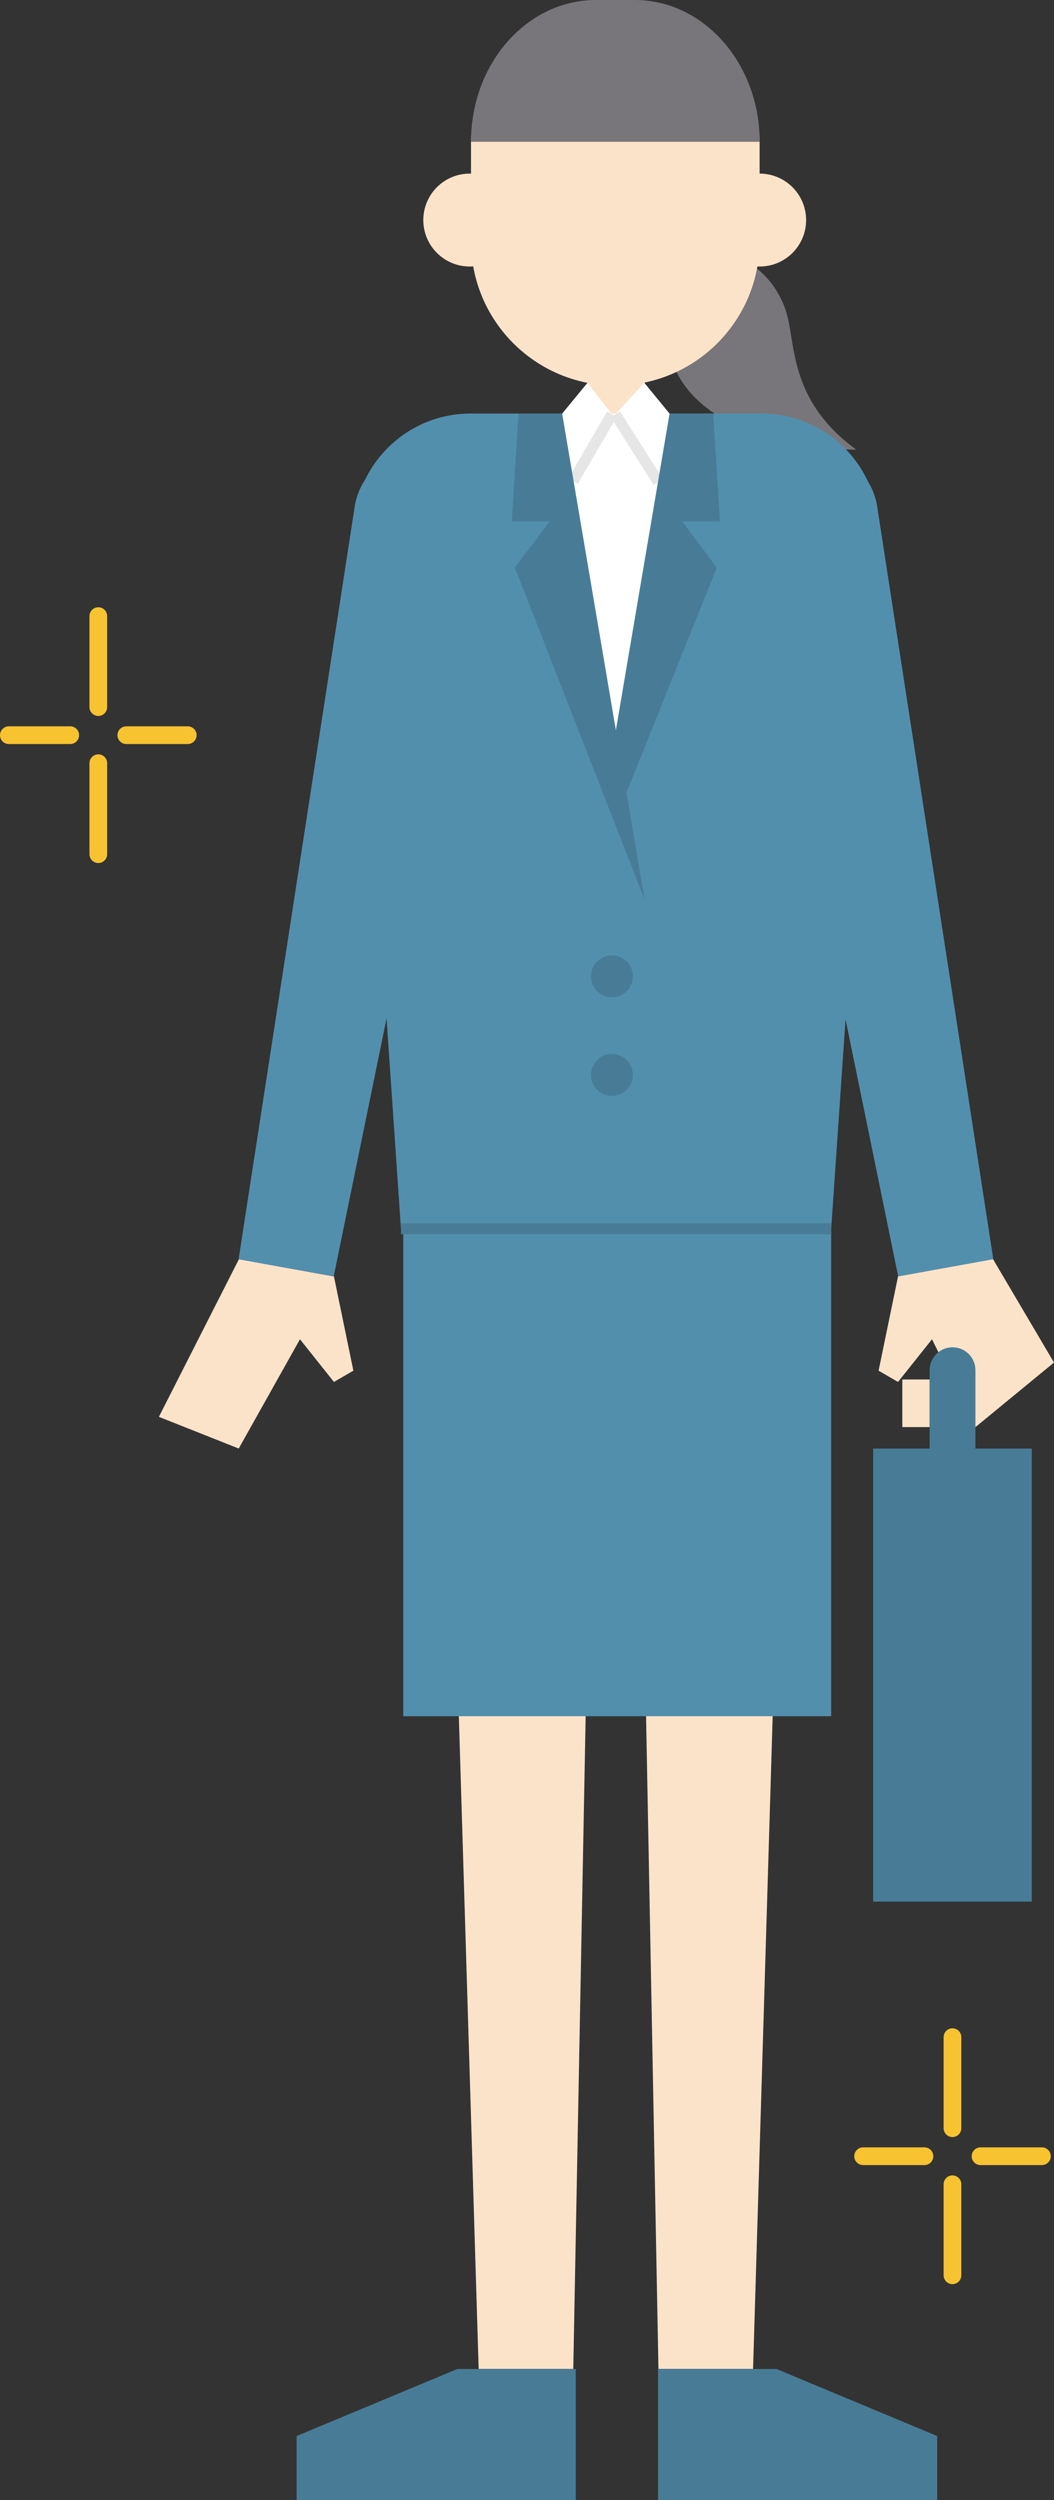 <?xml version="1.0" encoding="utf-8"?>
<!-- Generator: Adobe Illustrator 25.1.0, SVG Export Plug-In . SVG Version: 6.00 Build 0)  -->
<svg version="1.1" id="layer_x0A_" xmlns="http://www.w3.org/2000/svg" xmlns:xlink="http://www.w3.org/1999/xlink" x="0px" y="0px"
	 width="173.47px" height="411.13px" viewBox="0 0 173.47 411.13" enable-background="new 0 0 173.47 411.13" xml:space="preserve">
<rect x="0" y="0" width="173.47" height="411.13" fill="#333333" stroke="none"/>
<g>
	<g>
		<g>
			<path fill="#78767A" d="M117.21,41.1c0,0,8.85,0.59,12.08,9.86c1.77,5.1,0.23,14.67,11.63,22.98c0,0-25.28,0.36-30.37-14.68
				C105.06,43.01,117.21,41.1,117.21,41.1z"/>
		</g>
		<path fill="#528FAD" d="M136.8,202.07H65.99L58.19,88.2c-0.52-10.99,8.25-20.19,19.25-20.19h47.92c11,0,19.77,9.2,19.25,20.19
			L136.8,202.07z"/>
		<polygon fill="#FBE3CA" points="73.08,202.07 78.78,389.58 94.35,389.58 97.28,235.3 105.44,235.3 108.37,389.58 123.94,389.58 
			129.58,202.07 		"/>
		<polygon fill="#487C96" points="75.27,389.58 48.82,400.6 48.82,411.13 75.27,411.13 94.76,411.13 94.76,389.58 		"/>
		<polygon fill="#487C96" points="127.8,389.58 154.24,400.6 154.24,411.13 127.8,411.13 108.3,411.13 108.3,389.58 		"/>
		<path fill="#528FAD" d="M163.48,207.08l-15.65,2.83L122.62,86.97c-1.08-5.99,2.9-11.73,8.89-12.82h0
			c5.99-1.08,11.73,2.9,12.82,8.89L163.48,207.08z"/>
		<polygon fill="#FBE3CA" points="54.96,209.91 58.16,225.41 54.96,227.26 49.37,220.24 39.29,238.21 26.15,233 39.32,207.08 		"/>
		<polygon fill="#FBE3CA" points="147.8,209.91 144.6,225.41 147.8,227.26 153.39,220.24 160.54,234.69 173.47,224.07 
			163.44,207.08 		"/>
		
			<rect x="143.72" y="238.21" transform="matrix(-1 -4.481982e-11 4.481982e-11 -1 313.529 550.934)" fill="#487C96" width="26.1" height="74.51"/>
		<path fill="#487C96" d="M152.99,241.64h7.55v-16.31c0-2.08-1.69-3.77-3.77-3.77l0,0c-2.08,0-3.77,1.69-3.77,3.77V241.64z"/>
		
			<rect x="148.51" y="226.86" transform="matrix(-1 -4.461599e-11 4.461599e-11 -1 301.498 461.546)" fill="#FBE3CA" width="4.48" height="7.83"/>
		<path fill="#528FAD" d="M39.27,207.08l15.65,2.83L80.13,86.97c1.08-5.99-2.9-11.73-8.89-12.82h0c-5.99-1.08-11.73,2.9-12.82,8.89
			L39.27,207.08z"/>
		<g>
			<path fill="#FBE3CA" d="M101.27,63.4L101.27,63.4c-13.12,0-23.75-10.63-23.75-23.75V23.75C77.52,10.63,88.16,0,101.27,0h0
				c13.12,0,23.75,10.63,23.75,23.75v15.89C125.03,52.76,114.39,63.4,101.27,63.4z"/>
		</g>
		<path fill="#78767A" d="M125.03,23.32c0-12.88-9.2-23.32-20.56-23.32h-6.39C86.72,0,77.52,10.44,77.52,23.32H125.03z"/>
		<rect x="96.69" y="61.15" fill="#FBE3CA" width="9.42" height="6.98"/>
		<circle fill="#FBE3CA" cx="77.31" cy="36.19" r="7.64"/>
		<circle fill="#FBE3CA" cx="125.03" cy="36.19" r="7.64"/>
		<rect x="66.37" y="202.36" fill="#528FAD" width="70.43" height="79.87"/>
	</g>
	<line fill="none" stroke="#487C96" stroke-width="1.805" stroke-miterlimit="10" x1="136.8" y1="202.07" x2="65.99" y2="202.07"/>
	<g>
		<polygon fill="#FFFFFF" points="92.52,68.02 101.27,121.91 110.2,68.02 		"/>
	</g>
	<polygon fill="#FFFFFF" points="92.52,68.02 96.69,62.95 100.71,68.13 94.31,79.11 	"/>
	<polygon fill="#FFFFFF" points="110.2,68.02 106.04,62.95 101.27,68.13 108.34,79.25 	"/>
	<circle fill="#487C96" cx="100.71" cy="160.56" r="3.45"/>
	<circle fill="#487C96" cx="100.71" cy="176.78" r="3.45"/>
	<line fill="none" stroke="#E6E6E6" stroke-width="1.805" stroke-miterlimit="10" x1="100.71" y1="68.13" x2="94.31" y2="79.11"/>
	<line fill="none" stroke="#E6E6E6" stroke-width="1.805" stroke-miterlimit="10" x1="101.27" y1="68.13" x2="108.34" y2="79.25"/>
	<polygon fill="#487C96" points="92.52,68.02 85.34,68.02 84.23,85.76 90.43,85.76 84.74,93.35 106.11,148.02 	"/>
	<polyline fill="#487C96" points="101.18,121.16 110.2,68.02 117.39,68.02 118.5,85.76 112.3,85.76 117.98,93.35 102.85,130.99 
		101.18,121.16 	"/>
</g>
<g>
	
		<line fill="none" stroke="#F7C331" stroke-width="2.915" stroke-linecap="round" stroke-linejoin="round" stroke-miterlimit="10" x1="142.05" y1="354.59" x2="152.15" y2="354.59"/>
	
		<line fill="none" stroke="#F7C331" stroke-width="2.915" stroke-linecap="round" stroke-linejoin="round" stroke-miterlimit="10" x1="161.38" y1="354.59" x2="171.48" y2="354.59"/>
	
		<line fill="none" stroke="#F7C331" stroke-width="2.915" stroke-linecap="round" stroke-linejoin="round" stroke-miterlimit="10" x1="156.76" y1="335.01" x2="156.76" y2="349.98"/>
	
		<line fill="none" stroke="#F7C331" stroke-width="2.915" stroke-linecap="round" stroke-linejoin="round" stroke-miterlimit="10" x1="156.76" y1="359.2" x2="156.76" y2="374.17"/>
</g>
<g>
	
		<line fill="none" stroke="#F7C331" stroke-width="2.915" stroke-linecap="round" stroke-linejoin="round" stroke-miterlimit="10" x1="1.46" y1="120.9" x2="11.56" y2="120.9"/>
	
		<line fill="none" stroke="#F7C331" stroke-width="2.915" stroke-linecap="round" stroke-linejoin="round" stroke-miterlimit="10" x1="20.79" y1="120.9" x2="30.9" y2="120.9"/>
	
		<line fill="none" stroke="#F7C331" stroke-width="2.915" stroke-linecap="round" stroke-linejoin="round" stroke-miterlimit="10" x1="16.18" y1="101.32" x2="16.18" y2="116.28"/>
	
		<line fill="none" stroke="#F7C331" stroke-width="2.915" stroke-linecap="round" stroke-linejoin="round" stroke-miterlimit="10" x1="16.18" y1="125.51" x2="16.18" y2="140.47"/>
</g>
</svg>

